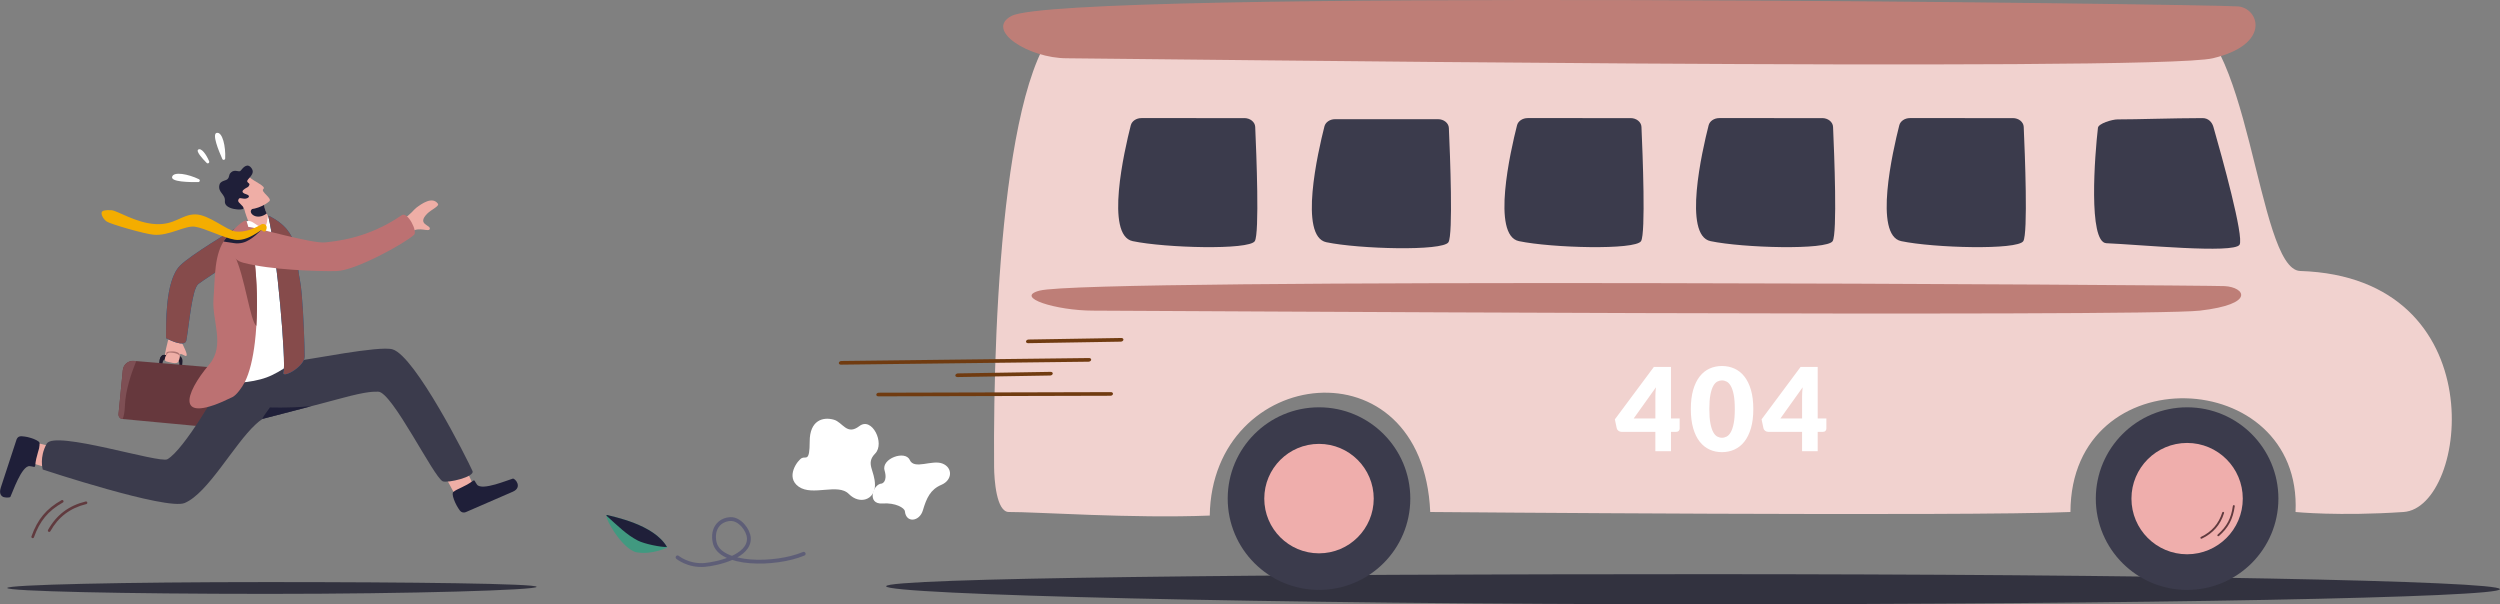 <?xml version="1.0" encoding="UTF-8"?>
<svg xmlns="http://www.w3.org/2000/svg" xmlns:xlink="http://www.w3.org/1999/xlink" id="Ebene_1" viewBox="0 0 2160.78 522.29">
  <rect x="0" y="0" width="2160.78" height="522.29" fill="#808080" stroke="none"/>
  <defs>
    <style>.cls-1,.cls-2{fill:none;}.cls-3{mask:url(#mask);}.cls-4{fill:#3b3b4c;}.cls-4,.cls-5,.cls-6,.cls-7,.cls-8,.cls-9,.cls-10,.cls-11,.cls-12,.cls-13,.cls-14,.cls-15,.cls-16,.cls-17,.cls-18,.cls-19,.cls-20,.cls-21,.cls-22{fill-rule:evenodd;}.cls-5{fill:#efaea6;}.cls-6{fill:#1f1f39;}.cls-7,.cls-23{fill:#fff;}.cls-8{fill:#419980;}.cls-9{fill:#32323f;}.cls-10{fill:#f1d2cf;}.cls-11{fill:#66383d;}.cls-12{fill:#f4ad00;}.cls-2{stroke:#5e5e77;stroke-linecap:round;stroke-linejoin:round;stroke-width:3.31px;}.cls-24{mask:url(#mask-1);}.cls-13{fill:#211b2d;}.cls-14{fill:#efaeac;}.cls-15{fill:#be7e77;}.cls-16{fill:#864b4b;}.cls-17{fill:#af7572;}.cls-18{fill:#bc7172;}.cls-19{fill:#703b10;}.cls-20{fill:#0267a4;}.cls-21{fill:#603a3e;}.cls-22{fill:#7e4f54;}</style>
    <mask id="mask" x="765.81" y="496.16" width="1394.97" height="26.13" maskUnits="userSpaceOnUse">
      <g id="mask-2">
        <polygon id="path-1" class="cls-7" points="765.81 496.16 2160.78 496.16 2160.78 522.29 765.81 522.29 765.81 496.16"></polygon>
      </g>
    </mask>
    <mask id="mask-1" x="0" y="376.91" width="34.5" height="53.4" maskUnits="userSpaceOnUse">
      <g id="mask-4">
        <polygon id="path-3" class="cls-7" points="0 376.91 34.5 376.91 34.5 430.31 0 430.31 0 376.91"></polygon>
      </g>
    </mask>
  </defs>
  <g id="Page-1">
    <g id="_404">
      <g id="Group-3">
        <g class="cls-3">
          <path id="Fill-1" class="cls-9" d="M765.81,506.7c0,7.21,329.12,15.59,708.34,15.59s686.63-5.85,686.63-13.06-307.42-13.06-686.63-13.06-708.34,3.32-708.34,10.54"></path>
        </g>
      </g>
      <path id="Fill-4" class="cls-10" d="M872.01,442.53c-10.86.07-12.71-28.1-12.8-38.96-1.08-135.62,9.84-374.59,70.31-390.27,60.46-15.68,927.14-4.71,951.14-.01,63.94-.33,69.56,219.7,107.39,220.92,169.47,5.44,145.37,204.55,89.36,208.32-56.01,3.77-93.35,0-93.35,0,5.98-126.75-194.18-135.3-194.55,0-88.97,3.98-553.35,0-553.35,0-6.4-148.74-188.63-126.75-190.56,3.08-66.78,2.68-150.64-3.23-173.58-3.08"></path>
      <g id="Shape">
        <path class="cls-23" d="M1444.25,361.7h7.5v8.7c0,.77-.26,1.43-.78,2s-1.26.85-2.22.85h-4.5v16.75h-13.5v-16.75h-29.3c-.97,0-1.84-.3-2.62-.9s-1.28-1.35-1.48-2.25l-1.6-7.65,33.7-45.3h14.8v44.55ZM1430.75,342.7c0-1.17.04-2.42.12-3.77.08-1.35.21-2.74.38-4.17l-19.25,26.95h18.75v-19Z"></path>
        <path class="cls-23" d="M1515.41,353.55c0,6.37-.68,11.88-2.05,16.55-1.37,4.67-3.26,8.53-5.68,11.6-2.42,3.07-5.28,5.35-8.6,6.85s-6.91,2.25-10.78,2.25-7.44-.75-10.72-2.25-6.12-3.78-8.53-6.85c-2.4-3.07-4.28-6.93-5.62-11.6-1.35-4.67-2.03-10.18-2.03-16.55s.68-11.88,2.03-16.55,3.22-8.53,5.62-11.6c2.4-3.07,5.24-5.34,8.53-6.83s6.86-2.23,10.72-2.23,7.46.74,10.78,2.23,6.18,3.76,8.6,6.83c2.42,3.07,4.31,6.93,5.68,11.6,1.37,4.67,2.05,10.18,2.05,16.55ZM1499.41,353.55c0-5.03-.32-9.16-.95-12.38-.63-3.22-1.47-5.74-2.53-7.58-1.05-1.83-2.24-3.09-3.57-3.77-1.33-.68-2.68-1.03-4.05-1.03s-2.71.34-4.03,1.03-2.48,1.94-3.5,3.77c-1.02,1.83-1.83,4.36-2.45,7.58-.62,3.22-.93,7.34-.93,12.38s.31,9.2.93,12.4c.62,3.2,1.43,5.73,2.45,7.58,1.02,1.85,2.18,3.12,3.5,3.8,1.32.68,2.66,1.03,4.03,1.03s2.72-.34,4.05-1.03c1.33-.68,2.52-1.95,3.57-3.8s1.89-4.38,2.53-7.58c.63-3.2.95-7.33.95-12.4Z"></path>
        <path class="cls-23" d="M1571.06,361.7h7.5v8.7c0,.77-.26,1.43-.77,2s-1.26.85-2.23.85h-4.5v16.75h-13.5v-16.75h-29.3c-.97,0-1.84-.3-2.62-.9-.78-.6-1.28-1.35-1.48-2.25l-1.6-7.65,33.7-45.3h14.8v44.55ZM1557.56,342.7c0-1.17.04-2.42.12-3.77.08-1.35.21-2.74.38-4.17l-19.25,26.95h18.75v-19Z"></path>
      </g>
      <path id="Fill-6" class="cls-4" d="M1218.94,430.95c0,43.58-35.33,78.91-78.91,78.91s-78.91-35.33-78.91-78.91,35.33-78.91,78.91-78.91,78.91,35.33,78.91,78.91"></path>
      <path id="Fill-8" class="cls-14" d="M1187.33,430.95c0,26.12-21.18,47.3-47.3,47.3s-47.3-21.18-47.3-47.3,21.18-47.3,47.3-47.3,47.3,21.18,47.3,47.3"></path>
      <path id="Fill-10" class="cls-4" d="M1969.25,430.95c0,43.58-35.33,78.91-78.91,78.91s-78.91-35.33-78.91-78.91,35.33-78.91,78.91-78.91,78.91,35.33,78.91,78.91"></path>
      <path id="Fill-12" class="cls-14" d="M1938.46,430.95c0,26.57-21.54,48.11-48.11,48.11s-48.11-21.54-48.11-48.11,21.54-48.11,48.11-48.11,48.11,21.54,48.11,48.11"></path>
      <path id="Fill-14" class="cls-4" d="M1903.63,102.08c-26.8.04-55.8,1.14-73.46,1.12-4.46,0-16.45,3.52-16.89,7.26-2.66,22.61-8.65,99.1,7.31,99.76,28.8,1.2,110.1,9.2,115.06,1.33,4.12-6.53-15.3-76.49-22.58-101.88-1.17-4.09-4.36-7.61-9.44-7.6"></path>
      <path id="Fill-16" class="cls-4" d="M1739.67,102.08c-26.8.04-71.21,0-88.87-.01-4.46,0-8.3,2.59-9.23,6.24-5.61,22.04-22.29,95.11,1.65,100.11,28.21,5.91,100.58,7.87,105.54,0,4.12-6.53,1.4-75.48.36-98.75-.19-4.25-4.36-7.61-9.44-7.6"></path>
      <path id="Fill-18" class="cls-4" d="M1574.88,102.08c-26.8.04-71.21,0-88.87-.01-4.46,0-8.3,2.59-9.23,6.24-5.61,22.04-22.29,95.11,1.65,100.11,28.21,5.91,100.58,7.87,105.54,0,4.12-6.53,1.4-75.48.36-98.75-.19-4.25-4.36-7.61-9.44-7.6"></path>
      <path id="Fill-20" class="cls-4" d="M1409.28,102.08c-26.8.04-71.21,0-88.87-.01-4.46,0-8.31,2.59-9.23,6.24-5.61,22.04-22.28,95.11,1.65,100.11,28.21,5.91,100.58,7.87,105.54,0,4.12-6.53,1.4-75.48.36-98.75-.19-4.25-4.36-7.61-9.44-7.6"></path>
      <path id="Fill-22" class="cls-4" d="M1242.82,103.02c-26.8.04-71.21,0-88.87-.01-4.46,0-8.3,2.59-9.23,6.24-5.61,22.04-22.29,95.11,1.65,100.11,28.21,5.9,100.58,7.87,105.54,0,4.12-6.53,1.4-75.48.36-98.75-.19-4.25-4.36-7.61-9.44-7.6"></path>
      <path id="Fill-24" class="cls-4" d="M1075.44,102.08c-26.8.04-71.21,0-88.87-.01-4.46,0-8.3,2.59-9.23,6.24-5.61,22.04-22.29,95.11,1.65,100.11,28.21,5.91,100.58,7.87,105.54,0,4.12-6.53,1.4-75.48.36-98.75-.19-4.25-4.36-7.61-9.44-7.6"></path>
      <path id="Fill-26" class="cls-15" d="M874.25,13.78c-23.38,12.34,14.94,36.59,47.8,36.59s939.86,12,990.48,0c50.61-12,40.05-42.94,22.18-44.81-17.87-1.88-1015.64-15.44-1060.45,8.22"></path>
      <path id="Fill-28" class="cls-15" d="M898.55,251.18c-22.58,5.84,14.43,17.3,46.17,17.3s907.77,5.67,956.66,0c48.89-5.67,38.68-20.3,21.42-21.19-17.26-.89-980.96-7.3-1024.24,3.89"></path>
      <path id="Fill-30" class="cls-7" d="M720.72,362.76c-9.67-2.78-20.89.77-20.89,18.75,0,17.98-3.19,12.75-6.7,14.35-3.51,1.6-14.76,16.44-2.76,24.82,12,8.39,33.85-3.32,43.27,6.25s22.59,5.01,22.61-7.63c.02-12.64-8.49-18.48.16-27.29,8.66-8.81-2.75-32.13-13.64-23.74-10.89,8.39-14.28-3.28-22.07-5.52"></path>
      <path id="Fill-32" class="cls-7" d="M762.07,417.94c-7.74.39-13.14,18.18.69,17.22,11.26-.78,19.05,3.81,19.35,6.77,1.07,10.49,12.67,8.84,15.51-.72,3.22-10.82,6.52-18.14,16.05-22.18,9.53-4.05,9.99-14.78.93-18.37-9.05-3.59-24.41,5.61-28.28-3.09-3.87-8.7-24.72-1.24-21.79,8.95,2.93,10.18-2.46,11.43-2.46,11.43"></path>
      <path id="Fill-34" class="cls-8" d="M576.77,473.23c-11.08-20.09-47.14-26.63-51.88-28.1-4.74-1.47,12.36,29.92,25.49,32.25,13.13,2.33,26.39-4.14,26.39-4.14"></path>
      <path id="Fill-36" class="cls-6" d="M524.1,445.65c10.34,9.32,17.51,16.58,27.27,21.6,5.66,2.91,20.02,5.8,25.12,5.5-11.4-19.71-46.89-26.15-51.59-27.61-.48-.15-.74.04-.8.52"></path>
      <path id="Stroke-38" class="cls-2" d="M694.64,478.64c-24.95,10.39-72.66,10.28-76.97-9.84-2.5-11.62,3.93-19.57,13.46-20.16,8.13-.5,15.76,9.4,16.12,16.39.83,16.04-27.42,22.31-38.11,23.24-14.1,1.24-23.53-6.54-23.53-6.54"></path>
      <path id="Fill-40" class="cls-9" d="M463.8,507.22c0,2.82-107.95,6.08-232.33,6.08s-225.21-2.28-225.21-5.1,100.83-5.1,225.21-5.1,232.33,1.3,232.33,4.11"></path>
      <path id="Fill-42" class="cls-5" d="M155.72,293.11c5.06,10.47,8.5,17.09,2.53,13.6-6.5-3.8.83,9.26-9.27,6.89-5.16-1.21-6.73-.76-6.66-4.06.12-5.5,2.26-11.86,2.95-15.55.68-3.69,10.45-.89,10.45-.89"></path>
      <path id="Fill-44" class="cls-13" d="M154.62,307.58l-12.64-.83c-1.95-.13-3.73,1.97-3.98,4.69l-.71,7.6,2.49.16.5-5.38c.19-2.03,1.52-3.6,2.98-3.51l9.45.62c1.46.1,2.49,1.82,2.3,3.85l-.5,5.38,2.49.16.71-7.6c.25-2.72-1.12-5.02-3.07-5.15"></path>
      <path id="Fill-46" class="cls-13" d="M141.98,306.72c-1.95-.13-3.73,1.97-3.99,4.69l-.7,7.6,2.48.17.5-5.38c.19-2.03,1.52-3.6,2.98-3.51l1.36-3.37-2.64-.2Z"></path>
      <path id="Fill-48" class="cls-11" d="M106.12,319.98l-3.68,37.85c-.22,2.24,1.31,4.18,3.43,4.33h.12s70.99,6.65,70.99,6.65c7.16.5,7.64-4.87,7.86-7.12l4.48-35.64c.22-2.25-1.76-8.33-7.5-8.65l-64.07-5.32-2.12-.15c-4.67-.33-9,2.96-9.5,8.04"></path>
      <path id="Fill-50" class="cls-22" d="M106.12,319.98l-3.68,37.85c-.22,2.24,1.31,4.18,3.43,4.33h.12c.95-2.18,1.76-5.68,1.96-11.3.47-13.57,5.62-28.63,9.8-38.77l-2.12-.15c-4.67-.33-9,2.96-9.5,8.04"></path>
      <path id="Fill-52" class="cls-17" d="M142.9,309.24c.28,1.33,8.82,3.88,9.63,3.38.81-.5,2.6-4.32,2.79-5.75.2-1.43-2.03-3.18-6.7-3.17-4.68,0-4.88,1-4.85,1.71.03.71-.87,3.83-.87,3.83"></path>
      <path id="Fill-54" class="cls-5" d="M142.41,310.43c-.08,1.26,9.17,3.87,11.17,2.46,1.14-.8,1.65-3.11,1.85-4.54.2-1.43-2.43-3.17-7.09-3.52-2.29-.17-3.02-.12-3.95,1.06-.45.57-1.9,3.29-1.98,4.55"></path>
      <path id="Fill-56" class="cls-5" d="M355.79,200.23c6.5-4.64,14.89.66,15.7-2.37.93-3.51-11.69-3.74-2.1-13.33,3.33-3.33,10.59-6.37,9.12-8.42-4.78-6.67-14-.03-18.47,3.27-2.47,1.83-5.52,6.4-10.93,9.48-6.27,3.57,6.69,11.37,6.69,11.37"></path>
      <path id="Fill-58" class="cls-20" d="M218.05,188.97c-20.1,11.28-53.36,31.57-62.4,40.56-13.36,13.29-12,52.83-12.17,62.74,0,0,16.34,8.9,17.59,1.91,2.51-14.05,4.83-44.43,10.42-48.76,7.81-6.05,57.58-37.08,63.85-43.29,3.3-3.27-.96-22.33-17.29-13.17"></path>
      <path id="Fill-60" class="cls-16" d="M218.05,188.97c-20.1,11.28-53.36,31.57-62.4,40.56-13.36,13.29-12,52.83-12.17,62.74,0,0,16.34,8.9,17.59,1.91,2.51-14.05,4.83-44.43,10.42-48.76,7.81-6.05,57.58-37.08,63.85-43.29,3.3-3.27-.96-22.33-17.29-13.17"></path>
      <path id="Fill-62" class="cls-5" d="M27.94,400.21c6.69,2.58,24.24,6.94,24.24,6.94l5.75-18.06-26.43-6.31-11.68,9.74,8.11,7.68Z"></path>
      <g id="Group-66">
        <g class="cls-24">
          <path id="Fill-64" class="cls-6" d="M30.43,402.44c-.16,2.03-1.71.66-4.78.44-7.04-.52-14.92,23.17-16.67,26.56-.9,1.75-11.46,1.62-8.44-7.56,2.61-7.94,10.88-33.41,13.79-42.08.61-1.81,2.36-3,4.27-2.87,6.81.48,16.45,4.08,15.87,6.57-.01,4.05-3.37,10.47-4.04,18.95"></path>
        </g>
      </g>
      <path id="Fill-67" class="cls-5" d="M408.77,418.93c-2.51-6.71-10.91-22.73-10.91-22.73l-17.31,7.7,12.84,23.94,15.04,2.26.35-11.17Z"></path>
      <path id="Fill-69" class="cls-6" d="M408.78,415.58c1.63-1.23,1.63.83,3.51,3.29,4.29,5.61,27.23-4.24,30.92-5.18,1.91-.49,8.82,7.49-.05,11.33-7.67,3.32-32.2,14.06-40.62,17.64-1.76.75-3.81.23-4.98-1.28-4.17-5.41-7.88-15.01-5.63-16.23,3.04-2.68,10.07-4.43,16.85-9.57"></path>
      <path id="Fill-71" class="cls-5" d="M235.51,206.9l-15.73-1.12c-1.57-6.8-8.96-21.93-9.17-28.28-.23-6.96.44-6.72.44-6.72l11.59,4.03,5.45,1.9s0,2.84,2.08,7.17c1.46,3.03,3.95,6.79,8.18,10.82,3.17,3.02-2.86,12.19-2.86,12.19"></path>
      <path id="Fill-73" class="cls-6" d="M228.1,176.72s.32,3.49,2.41,7.82c-8.34,6.15-15.26.25-13.48-2.86,1.11-1.94,5.62-6.86,5.62-6.86l5.45,1.9Z"></path>
      <path id="Fill-75" class="cls-4" d="M382.68,416c-7.79-3.38-43.93-77.75-55.85-77.46-3.88.09-8.47-.61-31.11,5.49-7.15,1.92-16.86,4.48-26.74,7.07-.35.09-.7.19-1.05.28-20.34,5.32-41,10.66-41,10.66-1.91,1.24-3.86,2.8-5.84,4.63h0c-19.1,17.6-41.2,59.54-61.47,68.08-15.53,6.55-122.65-28.93-122.65-28.93,0,0-3.21-10.48,3.42-22.35,6.63-11.88,97.52,17.35,104.32,13.45,14.7-8.44,45.61-62.64,48.27-68.93,0,0-2.4-1.99,6.4-3.27,20.14-2.94,55.3-13.16,59.86-13.29,6.55-.18,68.67-12.93,80.06-9.49,19.69,5.95,64.54,94.9,69.11,105.22,2.2,4.96-21.65,10.61-25.73,8.84"></path>
      <path id="Fill-77" class="cls-5" d="M215.64,153.09c3.77,3.81,14.78,7.95,12,10.26-2.78,2.31,7.98,8.05,5.11,10.61-6.95,6.21-18.95,8.56-22.76,5.89-3.81-2.67-11.37-12.72-11.37-12.72l17.02-14.04Z"></path>
      <path id="Fill-79" class="cls-6" d="M211.57,163.18c2.47-1.62,2.99-1.15,3.93-3.23.94-2.08-3.61-1.98-1.07-4.92,2.54-2.95,5.62-5.83,3.11-9.45-3.63-5.24-7.32-.87-9.52,1.92-1.41,1.8-4.96-1.57-8.26,1.46-2.59,2.38-.96,3.68-3.17,5.91-1.34,1.34-6.16,1.32-6.96,4.96-1.49,6.74,5.34,7.79,4.74,14.15-.7,7.42,15.92,8.13,16.14,6.18.26-2.28-5.11-4.88-4.64-6.93.71-3.1,2.34-1.65,5.26-1.48,3.11.18,6.41-2.41,1.7-3.85-4.72-1.44-3.48-3.25-1.24-4.72"></path>
      <path id="Fill-81" class="cls-7" d="M211.9,191.86c5.98-3.82,10.94,6.12,16.31,4.3,3.25-1.1,2.6-8.12,3.57-9.9,0,0,6.37,14.89,7.53,17.36,6.66,14.24,17.7,106.19,17.7,106.19,0,0-12.93,11.34-26.49,16.36-13.56,5.01-34.89,6.19-35.88,2.37s6.87-126.51,6.87-126.51c0,0,4.4-6.34,10.38-10.16"></path>
      <path id="Fill-83" class="cls-18" d="M213.11,191.21c3.08,9.11,5.43,21.18,6.96,34.53,2.03,17.7,2.61,37.64,1.49,55.91-.3,4.89-.72,9.66-1.27,14.23-1.68,14.08-4.56,26.3-8.77,34.48-2.39,4.66-7.19,11.16-10.48,12.79-50.57,25.05-41.67-2.8-20.17-28.14,14-16.5,2.21-37.91,3.66-56.49,1.46-18.58.29-39.46,10.61-52.58,3.7-4.71,16.77-18.25,17.96-14.72"></path>
      <path id="Fill-85" class="cls-16" d="M220.08,225.73c2.03,17.7,2.61,37.64,1.49,55.91-5.28-3.64-9.96-42.77-18.65-60.41l17.16,4.5Z"></path>
      <path id="Fill-87" class="cls-20" d="M259.09,241.32c.63,2.98,1.19,7.54,1.68,12.91.8,8.8,1.41,19.79,1.84,29.66.46,10.86.7,20.37.7,24.12.01,9.23-20.64,20.11-18.25,13.48,2.4-6.63-5.65-103.25-13.29-135.24,29.41,14.24,23.25,35.85,27.31,55.06"></path>
      <path id="Fill-89" class="cls-16" d="M259.09,241.32c.63,2.98,1.19,7.54,1.68,12.91.8,8.8,1.41,19.79,1.84,29.66.46,10.86.7,20.37.7,24.12.01,9.23-20.64,20.11-18.25,13.48,2.4-6.63-5.65-103.25-13.29-135.24,29.41,14.24,23.25,35.85,27.31,55.06"></path>
      <path id="Fill-91" class="cls-18" d="M210.16,227.05c23.51,6.26,64.39,7.59,80.67,7.24,16.29-.35,58.58-23.64,67.05-31.34,3.25-2.96-5.65-20.4-10.62-16.97-30.26,20.9-58.97,22.57-66.09,23.52-10.8,1.45-61.59-13.5-66.71-13.37-5.12.13-24.28,25.61-4.31,30.92"></path>
      <g id="Group-97">
        <path id="Fill-93" class="cls-21" d="M75.43,434.95c-.13.35-.42.63-.81.72-14.01,3.43-24.18,11.11-31.09,23.5-.31.56-1.01.75-1.57.44-.56-.31-.76-1.01-.44-1.57,7.24-12.97,17.88-21.02,32.55-24.61.62-.15,1.24.23,1.39.85.06.23.04.46-.04.67"></path>
        <path id="Fill-95" class="cls-21" d="M54.85,433.72c-.09.25-.27.47-.51.6-6.6,3.73-11.53,7.72-15.52,12.57-3.88,4.72-6.89,10.27-9.46,17.49,0,0,0,0,0,.01-.22.59-.87.9-1.47.69-.6-.21-.91-.87-.7-1.47,5.25-14.75,12.79-23.83,26.01-31.3.55-.31,1.26-.12,1.57.44.17.31.19.66.08.96"></path>
      </g>
      <path id="Fill-98" class="cls-6" d="M226.5,198.58c-.48-.5-8.52,9.28-16.9,11.24-2.32.54-4.72.74-7.1.35-6.95-1.13-8.3-1.16-9.34-1.43,3.88-5.49,4.45-5.91,8.58-7.3,5.82,3.36-2.15,1.23,1.53,1.63,2.72.3,5.4.1,7.95-.39,4.8-.93,9.15-2.93,12.51-4.76,1.71-.93,2.35-2.79,4.09-2.48,2.31.41-.72,3.77-1.33,3.13"></path>
      <path id="Fill-100" class="cls-12" d="M230.47,197.09c.17-1.1-.21-3.02-2.52-3.44-1.74-.31-2.04.36-3.75,1.29-5.15,2.81-12.63,6-20.47,5.15-7.84-.85-23.1-14.75-34.97-14.78-11.87-.03-17.55,9.37-34.48,8.38-16.93-.99-33-11.77-38-12.01-5.01-.23-8.16.18-8.46,2.12-.3,1.94,1.41,5.63,4.5,7.73,3.09,2.1,32.51,10.7,40.62,11.37,13.25,1.1,26.87-8.08,35.33-6.99,8.45,1.09,24.86,9.68,34.7,11.28,10.97,1.78,22.57-8.9,23.18-8.27.61.63,1.17,1.24,2.64,1.2,1.01-.03,1.52-1.93,1.69-3.03"></path>
      <path id="Fill-102" class="cls-6" d="M268.99,351.11c-.35.09-.7.19-1.05.28-20.34,5.32-41,10.66-41,10.66-1.91,1.24,6.39-9.91,6.39-9.91,0,0,13.3.74,35.67-1.02"></path>
      <g id="Group-120">
        <line id="Fill-104" class="cls-1" x1="727.05" y1="314.09" x2="941.05" y2="310.54"></line>
        <path id="Fill-106" class="cls-19" d="M943.08,310.59c.03.14.04.28.02.43-.12.88-1.14,1.6-2.26,1.61l-214.01,2.55c-1.13.01-1.94-.68-1.82-1.56.12-.88,1.14-1.6,2.26-1.61l214.01-2.55c.94-.01,1.66.47,1.8,1.13"></path>
        <line id="Fill-108" class="cls-1" x1="759.32" y1="340.99" x2="960.04" y2="340.48"></line>
        <path id="Fill-110" class="cls-19" d="M961.93,340.05c.03.14.04.28.02.43-.1.87-1.04,1.58-2.09,1.58l-200.72.51c-1.06,0-1.84-.7-1.74-1.57.1-.87,1.04-1.58,2.09-1.58l200.72-.51c.88,0,1.56.48,1.71,1.15"></path>
        <line id="Fill-112" class="cls-1" x1="827.76" y1="324.31" x2="907.86" y2="322.98"></line>
        <path id="Fill-114" class="cls-19" d="M909.88,322.52c.03.14.04.28.02.43-.12.88-1.13,1.6-2.26,1.62l-80.1,1.33c-1.13.02-1.95-.68-1.83-1.55.12-.88,1.13-1.6,2.26-1.62l80.1-1.33c.94-.01,1.66.46,1.81,1.12"></path>
        <line id="Fill-116" class="cls-1" x1="886.98" y1="290.69" x2="967.07" y2="289.37"></line>
        <path id="Fill-118" class="cls-19" d="M970.96,293.25c.03.14.04.28.02.43-.12.88-1.13,1.6-2.26,1.62l-80.1,1.32c-1.13.02-1.95-.68-1.83-1.55.12-.88,1.13-1.6,2.26-1.62l80.1-1.33c.94-.02,1.66.46,1.81,1.12"></path>
      </g>
      <g id="Group-125">
        <path id="Fill-121" class="cls-21" d="M1901.85,464.7c.04-.26.2-.5.46-.63,9.34-4.47,15.35-11.36,18.39-21.07.14-.44.6-.68,1.04-.54.44.14.68.6.54,1.04-3.18,10.18-9.48,17.4-19.26,22.07-.41.2-.91.02-1.1-.39-.07-.15-.09-.32-.07-.48"></path>
        <path id="Fill-123" class="cls-21" d="M1916.49,462.54c.03-.19.12-.37.27-.5,4.09-3.59,6.97-7.12,9.06-11.11,2.03-3.89,3.33-8.23,4.08-13.68,0,0,0,0,0,0,.07-.45.48-.76.93-.7.45.06.77.48.71.93-1.52,11.14-5.49,18.62-13.68,25.81-.34.3-.87.27-1.17-.08-.17-.19-.23-.43-.2-.67"></path>
      </g>
      <path id="Fill-126" class="cls-7" d="M171.4,157.37c1.37-.02,1.78-1.87.55-2.47-9.13-4.46-22.07-6.96-23.2-1.99-.98,4.3,14.59,4.6,22.65,4.46"></path>
      <path id="Fill-128" class="cls-7" d="M192.14,137.4c.56,1.25,2.42.9,2.49-.46.52-10.14-2.25-23.02-7.27-22.11-4.35.79,1.5,15.22,4.78,22.57"></path>
      <path id="Fill-130" class="cls-7" d="M178.64,140.82c1,1,2.67-.09,2.13-1.4-2.43-5.94-6.75-11.82-9.39-10.17-2.25,1.41,3.27,7.56,7.26,11.57"></path>
    </g>
  </g>
</svg>
